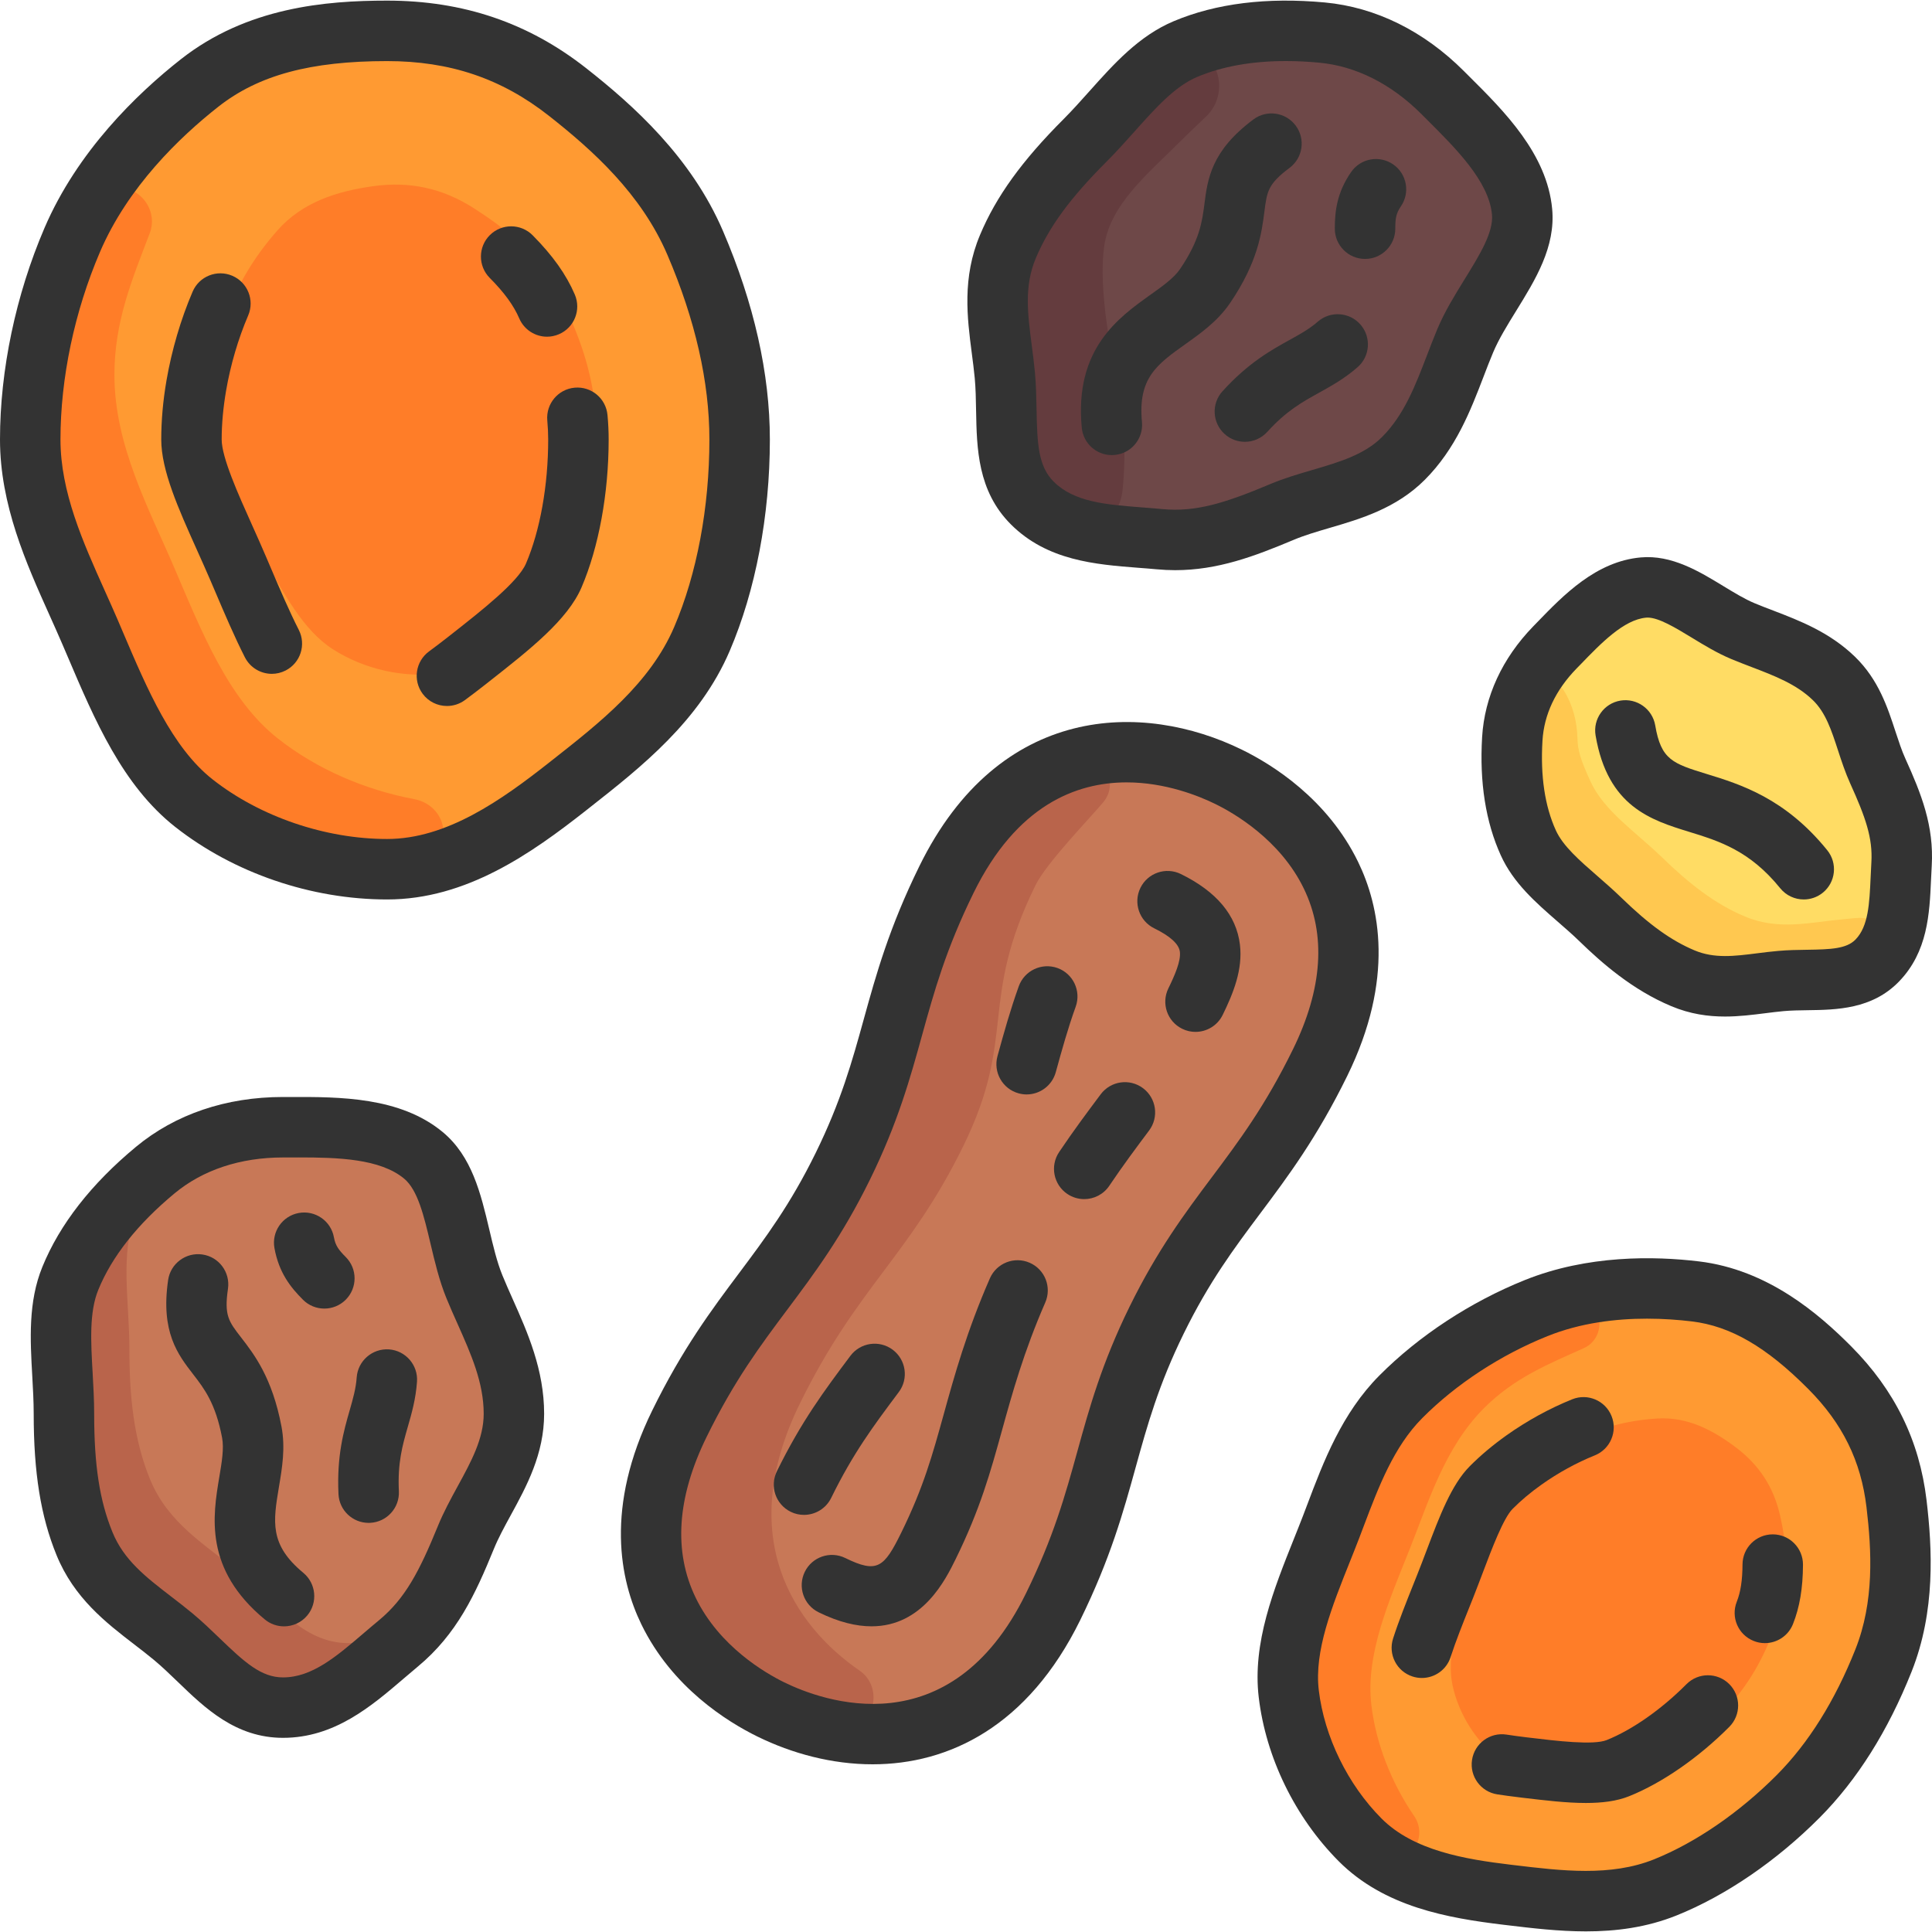 <svg width="50" height="50" viewBox="0 0 50 50" fill="none" xmlns="http://www.w3.org/2000/svg">
<g clip-path="url(#clip0_98_55)">
<path d="M19.13 11.375C19.13 13.195 18.8 15.03 18.154 16.537C17.437 18.21 15.963 19.343 14.67 20.36C13.289 21.447 11.772 22.496 10.007 22.496C8.243 22.496 6.388 21.873 5.006 20.786C3.714 19.77 3.03 18.017 2.312 16.345C1.666 14.838 0.77 13.195 0.77 11.375C0.77 9.556 1.211 7.718 1.857 6.212C2.574 4.539 3.86 3.165 5.153 2.148C6.535 1.062 8.243 0.798 10.007 0.798C11.772 0.798 13.296 1.295 14.678 2.382C15.97 3.399 17.262 4.615 17.98 6.287C18.626 7.794 19.13 9.555 19.13 11.375Z" fill="#FF9A32"/>
<path d="M15.369 10.284C15.517 11.341 15.49 12.432 15.268 13.356C15.023 14.381 14.33 15.149 13.724 15.835C13.077 16.57 12.354 17.292 11.415 17.423C10.476 17.555 9.438 17.331 8.614 16.802C7.843 16.308 7.336 15.341 6.819 14.423C6.353 13.596 5.742 12.708 5.594 11.651C5.447 10.594 5.532 9.494 5.754 8.571C6 7.545 6.573 6.652 7.178 5.965C7.826 5.231 8.714 4.951 9.653 4.819C10.593 4.688 11.444 4.863 12.268 5.392C13.039 5.886 13.826 6.496 14.343 7.414C14.81 8.241 15.221 9.227 15.369 10.284Z" fill="#FF7D28"/>
<path d="M11.466 21.414C11.404 21.034 11.101 20.753 10.723 20.682C9.443 20.442 8.196 19.903 7.197 19.117C5.905 18.101 5.22 16.348 4.503 14.676C3.857 13.169 2.961 11.526 2.961 9.706C2.961 8.306 3.423 7.225 3.878 6.029C3.974 5.776 3.942 5.492 3.795 5.265C3.791 5.26 3.788 5.255 3.785 5.25C3.437 4.715 2.651 4.741 2.327 5.29C2.152 5.586 1.994 5.893 1.857 6.211C1.211 7.718 0.77 9.555 0.77 11.375C0.77 13.195 1.667 14.838 2.313 16.345C3.03 18.017 3.714 19.77 5.007 20.786C6.286 21.793 7.97 22.401 9.614 22.485C9.994 22.505 10.373 22.484 10.745 22.428C11.223 22.356 11.543 21.891 11.466 21.414Z" fill="#FF7D28"/>
<path d="M46.57 46.488C45.545 47.512 44.326 48.36 43.114 48.845C41.768 49.383 40.3 49.191 39 49.036C37.61 48.87 36.165 48.606 35.171 47.613C34.178 46.619 33.484 45.225 33.318 43.834C33.163 42.534 33.764 41.162 34.302 39.817C34.786 38.604 35.207 37.174 36.232 36.15C37.257 35.125 38.539 34.339 39.752 33.854C41.097 33.316 42.595 33.266 43.895 33.422C45.285 33.588 46.395 34.401 47.389 35.395C48.383 36.389 48.961 37.527 49.127 38.917C49.282 40.217 49.326 41.63 48.788 42.975C48.303 44.187 47.595 45.463 46.57 46.488Z" fill="#FF9A32"/>
<path d="M45.066 43.756C44.554 44.434 43.925 45.033 43.281 45.428C42.565 45.867 41.742 45.91 41.015 45.955C40.237 46.004 39.423 46.004 38.82 45.549C38.217 45.094 37.759 44.383 37.593 43.622C37.437 42.91 37.696 42.08 37.922 41.271C38.125 40.543 38.281 39.699 38.793 39.021C39.305 38.342 39.973 37.771 40.617 37.376C41.333 36.937 42.159 36.757 42.887 36.711C43.665 36.662 44.323 37.005 44.926 37.46C45.529 37.915 45.91 38.493 46.076 39.255C46.231 39.967 46.331 40.753 46.105 41.562C45.902 42.291 45.579 43.077 45.066 43.756Z" fill="#FF7D28"/>
<path d="M36.602 47.825C36.781 47.576 36.769 47.247 36.596 46.995C36.01 46.139 35.612 45.133 35.491 44.128C35.336 42.828 35.937 41.456 36.475 40.11C36.96 38.898 37.381 37.468 38.405 36.443C39.194 35.655 40.062 35.306 40.992 34.889C41.189 34.801 41.331 34.622 41.376 34.412C41.377 34.407 41.377 34.402 41.379 34.398C41.484 33.901 41.027 33.472 40.535 33.599C40.27 33.667 40.008 33.751 39.751 33.854C38.539 34.338 37.256 35.125 36.232 36.149C35.207 37.174 34.786 38.604 34.302 39.816C33.764 41.162 33.163 42.534 33.318 43.834C33.472 45.121 34.078 46.412 34.955 47.385C35.158 47.61 35.383 47.812 35.624 47.99C35.935 48.219 36.376 48.137 36.602 47.825Z" fill="#FF7D28"/>
<path d="M36.306 11.866C35.436 12.736 34.183 12.822 33.163 13.25C32.016 13.732 31.096 14.057 29.992 13.954C28.782 13.841 27.554 13.868 26.703 13.017C25.852 12.166 26.105 10.921 25.993 9.71C25.89 8.606 25.59 7.529 26.072 6.383C26.501 5.363 27.201 4.501 28.072 3.631C28.942 2.76 29.646 1.699 30.667 1.27C31.813 0.788 33.1 0.74 34.204 0.843C35.415 0.956 36.473 1.545 37.324 2.396C38.176 3.248 39.267 4.27 39.38 5.48C39.482 6.585 38.391 7.671 37.909 8.818C37.48 9.838 37.177 10.995 36.306 11.866Z" fill="#6E4848"/>
<path d="M28.575 6.383C28.727 5.287 29.704 4.502 30.575 3.631C30.779 3.427 31.014 3.21 31.231 2.997C31.765 2.474 31.615 1.519 30.905 1.283C30.812 1.252 30.729 1.244 30.667 1.27C29.646 1.699 28.942 2.76 28.072 3.631C27.201 4.502 26.501 5.363 26.072 6.383C25.59 7.53 25.89 8.606 25.993 9.71C26.105 10.921 25.852 12.166 26.703 13.018C27.026 13.341 27.405 13.538 27.815 13.663C28.434 13.852 28.951 13.377 29.046 12.738C29.049 12.716 29.052 12.684 29.056 12.645C29.151 11.646 29.094 10.638 28.877 9.658C28.619 8.494 28.459 7.224 28.575 6.383Z" fill="#643C3E"/>
<path d="M13.362 36.625C13.362 37.856 12.536 38.802 12.118 39.827C11.648 40.979 11.228 41.858 10.374 42.566C9.438 43.342 8.59 44.23 7.386 44.23C6.182 44.23 5.481 43.17 4.545 42.394C3.692 41.686 2.718 41.137 2.248 39.985C1.83 38.961 1.716 37.856 1.716 36.625C1.716 35.394 1.464 34.145 1.882 33.121C2.352 31.969 3.228 31.025 4.082 30.317C5.017 29.541 6.182 29.209 7.386 29.209C8.59 29.209 10.084 29.161 11.02 29.937C11.873 30.645 11.87 32.185 12.34 33.337C12.758 34.361 13.362 35.394 13.362 36.625Z" fill="#C87857"/>
<path d="M47.451 17.559C48.135 18.224 48.232 19.175 48.584 19.952C48.979 20.825 49.25 21.524 49.199 22.363C49.144 23.282 49.196 24.215 48.571 24.859C47.945 25.503 46.992 25.307 46.075 25.389C45.238 25.464 44.428 25.688 43.544 25.319C42.757 24.99 42.085 24.455 41.401 23.791C40.717 23.127 39.892 22.589 39.54 21.812C39.145 20.94 39.075 19.962 39.126 19.123C39.181 18.204 39.602 17.402 40.227 16.758C40.853 16.113 41.602 15.288 42.52 15.206C43.356 15.131 44.21 15.963 45.094 16.333C45.88 16.662 46.767 16.895 47.451 17.559Z" fill="#FFDC64"/>
<path d="M47.692 23.791C46.855 23.865 46.045 24.09 45.161 23.72C44.374 23.392 43.702 22.857 43.018 22.193C42.334 21.529 41.509 20.99 41.157 20.214C40.905 19.656 40.833 19.433 40.824 19.105C40.813 18.677 40.708 18.256 40.484 17.891L40.479 17.882C40.232 17.479 39.624 17.5 39.427 17.93C39.258 18.299 39.152 18.698 39.126 19.123C39.076 19.962 39.145 20.94 39.54 21.812C39.892 22.589 40.717 23.127 41.401 23.791C42.085 24.455 42.758 24.99 43.544 25.319C44.428 25.688 45.238 25.464 46.075 25.389C46.993 25.307 47.945 25.503 48.571 24.859C48.88 24.541 48.807 24.095 48.633 23.956C48.305 23.693 48.168 23.748 47.692 23.791Z" fill="#FFC850"/>
<path d="M29.923 34.164C28.524 37.013 28.722 38.566 27.241 41.583C25.267 45.606 21.873 45.189 19.939 44.242C18.005 43.293 15.598 40.866 17.572 36.843C19.053 33.826 20.402 33.032 21.801 30.182C23.199 27.333 23.001 25.78 24.482 22.763C26.456 18.74 29.85 19.157 31.784 20.105C33.718 21.052 36.125 23.48 34.151 27.503C32.67 30.52 31.321 31.314 29.923 34.164Z" fill="#C87857"/>
<path d="M22.603 44.013C22.632 43.71 22.502 43.411 22.251 43.239C20.552 42.068 19.001 39.787 20.702 36.321C22.182 33.304 23.532 32.51 24.93 29.66C26.328 26.811 25.316 25.93 26.797 22.913C27.083 22.329 28.214 21.169 28.552 20.762C28.997 20.226 28.511 19.458 27.84 19.647C26.607 19.995 25.393 20.905 24.482 22.763C23.001 25.78 23.199 27.332 21.8 30.182C20.402 33.031 19.053 33.826 17.572 36.843C15.598 40.865 18.005 43.293 19.939 44.241C20.426 44.48 21.007 44.679 21.634 44.783C22.114 44.864 22.557 44.498 22.603 44.013Z" fill="#B9644B"/>
<path d="M9.019 42.524C7.815 42.524 7.114 41.465 6.178 40.688C5.325 39.98 4.351 39.431 3.881 38.279C3.463 37.255 3.349 36.151 3.349 34.919C3.349 33.688 3.097 32.44 3.515 31.415C3.686 30.995 3.923 30.613 4.181 30.25C4.149 30.275 4.113 30.291 4.081 30.318C3.228 31.026 2.352 31.969 1.882 33.121C1.464 34.145 1.716 35.394 1.716 36.625C1.716 37.856 1.83 38.961 2.248 39.985C2.718 41.137 3.691 41.686 4.545 42.394C5.481 43.17 6.182 44.23 7.386 44.23C8.59 44.23 9.438 43.343 10.374 42.566C10.784 42.227 11.09 41.845 11.353 41.416C10.651 42.006 9.939 42.524 9.019 42.524Z" fill="#B9644B"/>
<path d="M13.002 33.005C12.861 32.659 12.765 32.253 12.664 31.824C12.443 30.891 12.215 29.927 11.458 29.298C10.355 28.384 8.785 28.387 7.523 28.39L7.324 28.39C5.852 28.39 4.537 28.836 3.52 29.679C2.361 30.64 1.545 31.686 1.096 32.788C0.726 33.693 0.782 34.669 0.835 35.612C0.853 35.935 0.872 36.27 0.872 36.588C0.872 38.116 1.054 39.244 1.462 40.244C1.916 41.358 2.746 41.997 3.478 42.56C3.655 42.696 3.822 42.825 3.984 42.959C4.193 43.133 4.393 43.326 4.605 43.53C5.307 44.208 6.103 44.975 7.324 44.975C8.654 44.975 9.606 44.161 10.446 43.442C10.567 43.338 10.689 43.234 10.812 43.132C11.827 42.29 12.304 41.254 12.781 40.086C12.896 39.804 13.053 39.516 13.22 39.21C13.624 38.471 14.082 37.632 14.082 36.588C14.082 35.448 13.652 34.48 13.271 33.626C13.175 33.411 13.085 33.207 13.002 33.005ZM11.847 38.46C11.667 38.79 11.48 39.132 11.332 39.495C10.852 40.671 10.485 41.37 9.813 41.928C9.683 42.035 9.556 42.144 9.428 42.253C8.703 42.874 8.076 43.411 7.324 43.411C6.763 43.411 6.338 43.028 5.691 42.404C5.468 42.189 5.237 41.967 4.983 41.755C4.799 41.603 4.613 41.459 4.433 41.321C3.774 40.814 3.206 40.376 2.911 39.653C2.578 38.839 2.437 37.922 2.437 36.589C2.437 36.226 2.416 35.869 2.397 35.524C2.351 34.718 2.308 33.957 2.544 33.38C2.896 32.519 3.56 31.678 4.519 30.883C5.251 30.276 6.221 29.955 7.324 29.955L7.526 29.955C7.596 29.955 7.665 29.954 7.735 29.954C8.743 29.954 9.836 29.986 10.459 30.503C10.812 30.796 10.972 31.471 11.141 32.184C11.252 32.653 11.366 33.138 11.553 33.596C11.645 33.821 11.745 34.046 11.842 34.263C12.19 35.043 12.518 35.781 12.518 36.589C12.518 37.233 12.192 37.829 11.847 38.46Z" fill="#333333"/>
<path d="M7.849 40.704C6.969 39.976 7.069 39.382 7.219 38.481C7.303 37.984 7.389 37.469 7.285 36.92C7.046 35.656 6.579 35.052 6.238 34.611C5.918 34.198 5.799 34.044 5.9 33.353C5.962 32.925 5.666 32.528 5.238 32.466C4.811 32.404 4.413 32.7 4.351 33.127C4.155 34.475 4.604 35.056 5 35.568C5.284 35.936 5.579 36.316 5.748 37.21C5.8 37.486 5.74 37.844 5.676 38.223C5.508 39.229 5.276 40.607 6.852 41.91C6.998 42.031 7.175 42.09 7.35 42.09C7.576 42.09 7.799 41.993 7.954 41.806C8.229 41.473 8.182 40.98 7.849 40.704Z" fill="#333333"/>
<path d="M10.067 34.922C9.636 34.893 9.262 35.217 9.231 35.648C9.211 35.936 9.136 36.196 9.05 36.498C8.899 37.022 8.712 37.675 8.76 38.668C8.78 39.087 9.126 39.412 9.541 39.412C9.554 39.412 9.567 39.412 9.579 39.411C10.011 39.39 10.344 39.023 10.323 38.592C10.287 37.858 10.416 37.407 10.553 36.929C10.655 36.575 10.76 36.209 10.792 35.758C10.822 35.327 10.498 34.953 10.067 34.922Z" fill="#333333"/>
<path d="M8.947 32.531C8.764 32.347 8.681 32.236 8.642 32.022C8.565 31.597 8.158 31.315 7.732 31.392C7.307 31.47 7.025 31.877 7.103 32.302C7.219 32.943 7.526 33.322 7.841 33.637C7.993 33.79 8.194 33.866 8.394 33.866C8.594 33.866 8.794 33.79 8.947 33.637C9.253 33.331 9.253 32.836 8.947 32.531Z" fill="#333333"/>
<path d="M49.309 19.629C49.216 19.424 49.139 19.188 49.057 18.939C48.85 18.306 48.616 17.588 48.008 16.998C47.352 16.361 46.574 16.063 45.888 15.8C45.72 15.736 45.561 15.675 45.408 15.611C45.154 15.505 44.883 15.34 44.597 15.166C43.972 14.786 43.263 14.354 42.462 14.426C41.304 14.53 40.46 15.404 39.781 16.106L39.678 16.212C38.877 17.038 38.42 18.028 38.357 19.076C38.287 20.245 38.449 21.274 38.84 22.135C39.164 22.852 39.748 23.36 40.312 23.851C40.508 24.022 40.694 24.183 40.868 24.352C41.449 24.917 42.246 25.619 43.254 26.04C43.743 26.245 44.206 26.308 44.643 26.308C45.008 26.308 45.353 26.264 45.679 26.223C45.845 26.202 46.002 26.182 46.157 26.168C46.355 26.15 46.562 26.147 46.782 26.144C47.524 26.134 48.448 26.121 49.144 25.404C49.892 24.633 49.936 23.643 49.975 22.769C49.98 22.65 49.985 22.53 49.993 22.41C50.055 21.371 49.72 20.536 49.309 19.629ZM48.431 22.316C48.423 22.444 48.417 22.573 48.412 22.7C48.381 23.382 48.355 23.97 48.022 24.314C47.789 24.554 47.391 24.571 46.76 24.58C46.521 24.583 46.274 24.587 46.017 24.61C45.834 24.626 45.656 24.648 45.483 24.67C44.886 24.746 44.37 24.811 43.858 24.597C43.252 24.343 42.684 23.935 41.958 23.23C41.753 23.031 41.543 22.848 41.34 22.671C40.882 22.272 40.449 21.896 40.265 21.489C39.98 20.863 39.864 20.082 39.919 19.17C39.96 18.491 40.256 17.863 40.8 17.302L40.906 17.194C41.43 16.651 42.024 16.036 42.601 15.985C42.614 15.983 42.627 15.983 42.64 15.983C42.929 15.983 43.363 16.247 43.784 16.503C44.107 16.7 44.441 16.903 44.804 17.055C44.979 17.128 45.157 17.196 45.329 17.262C45.927 17.491 46.492 17.707 46.918 18.121C47.248 18.441 47.397 18.897 47.569 19.424C47.66 19.703 47.755 19.991 47.883 20.275C48.284 21.159 48.468 21.69 48.431 22.316Z" fill="#333333"/>
<path d="M44.183 20.035C43.289 19.76 42.989 19.667 42.837 18.772C42.764 18.347 42.36 18.06 41.934 18.132C41.508 18.205 41.221 18.609 41.294 19.035C41.608 20.879 42.731 21.225 43.722 21.53C44.489 21.767 45.282 22.011 46.072 22.988C46.227 23.179 46.453 23.278 46.681 23.278C46.854 23.278 47.028 23.221 47.173 23.104C47.509 22.833 47.561 22.34 47.289 22.004C46.199 20.656 45.034 20.297 44.183 20.035Z" fill="#333333"/>
<path d="M25.226 9.783C25.251 10.054 25.256 10.332 25.261 10.626C25.279 11.601 25.298 12.707 26.162 13.571C27.103 14.511 28.352 14.608 29.454 14.694C29.613 14.706 29.773 14.718 29.932 14.733C30.096 14.748 30.256 14.756 30.412 14.756C31.513 14.756 32.46 14.4 33.478 13.972C33.758 13.854 34.074 13.761 34.408 13.663C35.217 13.426 36.133 13.157 36.872 12.419C37.678 11.613 38.058 10.623 38.393 9.751C38.477 9.531 38.557 9.323 38.642 9.121C38.787 8.777 39.005 8.422 39.237 8.047C39.741 7.231 40.261 6.388 40.17 5.408C40.038 3.982 38.925 2.874 38.03 1.984L37.889 1.843C36.849 0.802 35.603 0.187 34.289 0.064C32.789 -0.075 31.473 0.087 30.375 0.549C29.474 0.928 28.824 1.656 28.194 2.361C27.979 2.602 27.755 2.852 27.53 3.078C26.45 4.158 25.781 5.084 25.363 6.08C24.896 7.189 25.031 8.227 25.15 9.143C25.179 9.365 25.206 9.573 25.226 9.783ZM26.805 6.686C27.146 5.875 27.694 5.127 28.637 4.184C28.893 3.928 29.131 3.661 29.362 3.403C29.899 2.802 30.407 2.233 30.982 1.991C31.632 1.718 32.401 1.58 33.276 1.58C33.554 1.58 33.844 1.594 34.143 1.622C35.09 1.711 36.003 2.17 36.783 2.949L36.926 3.092C37.679 3.842 38.532 4.691 38.612 5.553C38.655 6.011 38.291 6.601 37.906 7.224C37.653 7.634 37.391 8.058 37.199 8.514C37.105 8.739 37.017 8.968 36.932 9.19C36.626 9.987 36.337 10.741 35.765 11.312C35.309 11.768 34.657 11.959 33.967 12.162C33.606 12.267 33.233 12.377 32.872 12.529C31.701 13.021 30.947 13.257 30.077 13.175C29.91 13.159 29.742 13.146 29.575 13.133C28.623 13.06 27.8 12.996 27.268 12.464C26.872 12.067 26.842 11.496 26.826 10.597C26.82 10.288 26.814 9.967 26.784 9.638C26.762 9.4 26.731 9.167 26.702 8.941C26.595 8.118 26.503 7.406 26.805 6.686Z" fill="#333333"/>
<path d="M28.774 11.778C28.799 11.778 28.823 11.777 28.849 11.774C29.279 11.734 29.594 11.352 29.554 10.922C29.446 9.784 29.937 9.434 30.68 8.905C31.091 8.612 31.515 8.309 31.831 7.847C32.555 6.784 32.652 6.027 32.723 5.473C32.789 4.956 32.814 4.762 33.373 4.345C33.719 4.087 33.791 3.596 33.532 3.25C33.274 2.904 32.784 2.832 32.438 3.091C31.346 3.905 31.253 4.633 31.171 5.275C31.111 5.736 31.05 6.213 30.538 6.965C30.38 7.197 30.084 7.407 29.771 7.63C28.941 8.223 27.803 9.034 27.996 11.069C28.035 11.475 28.375 11.778 28.774 11.778Z" fill="#333333"/>
<path d="M31.638 10.126C31.347 10.446 31.372 10.941 31.692 11.231C31.841 11.367 32.029 11.434 32.217 11.434C32.43 11.434 32.642 11.347 32.797 11.177C33.29 10.633 33.701 10.405 34.135 10.165C34.457 9.986 34.79 9.802 35.132 9.505C35.459 9.222 35.493 8.727 35.21 8.401C34.927 8.075 34.433 8.04 34.106 8.323C33.889 8.513 33.652 8.644 33.377 8.796C32.9 9.06 32.305 9.389 31.638 10.126Z" fill="#333333"/>
<path d="M35.328 6.701C35.76 6.701 36.11 6.35 36.11 5.918C36.11 5.659 36.13 5.522 36.253 5.343C36.499 4.988 36.411 4.501 36.056 4.255C35.7 4.009 35.213 4.097 34.967 4.452C34.596 4.988 34.545 5.473 34.545 5.918C34.545 6.35 34.895 6.701 35.328 6.701Z" fill="#333333"/>
<path d="M18.885 16.845C19.555 15.282 19.924 13.34 19.924 11.375C19.924 9.672 19.516 7.856 18.711 5.979C17.891 4.068 16.39 2.724 15.173 1.767C13.675 0.589 11.989 0.016 10.019 0.016C8.432 0.016 6.391 0.188 4.681 1.533C3.54 2.43 2.002 3.917 1.15 5.903C0.408 7.633 0 9.577 0 11.375C0 13.068 0.681 14.584 1.282 15.922C1.393 16.17 1.503 16.413 1.606 16.654L1.75 16.99C2.449 18.632 3.172 20.329 4.535 21.401C6.052 22.594 8.051 23.278 10.02 23.278C12.066 23.278 13.749 22.089 15.166 20.975L15.252 20.907C16.589 19.856 18.105 18.665 18.885 16.845ZM14.285 19.677L14.199 19.745C12.988 20.697 11.566 21.713 10.019 21.713C8.419 21.713 6.73 21.137 5.502 20.171C4.455 19.347 3.811 17.837 3.189 16.377L3.044 16.037C2.936 15.787 2.821 15.53 2.709 15.281C2.147 14.028 1.565 12.732 1.565 11.375C1.565 9.784 1.928 8.059 2.588 6.52C3.31 4.837 4.651 3.548 5.649 2.763C6.688 1.945 8.036 1.581 10.019 1.581C11.647 1.581 12.977 2.031 14.206 2.997C15.343 3.892 16.596 5.018 17.272 6.595C17.994 8.277 18.359 9.885 18.359 11.375C18.359 13.133 18.035 14.856 17.447 16.229C16.824 17.681 15.533 18.696 14.285 19.677Z" fill="#333333"/>
<path d="M7.027 14.741L6.878 14.392C6.767 14.132 6.653 13.877 6.516 13.572C6.169 12.8 5.737 11.839 5.737 11.375C5.737 10.975 5.776 10.55 5.851 10.111C5.966 9.442 6.164 8.769 6.423 8.164C6.593 7.767 6.409 7.307 6.012 7.137C5.615 6.967 5.155 7.15 4.985 7.548C4.678 8.263 4.445 9.058 4.309 9.845C4.218 10.372 4.173 10.887 4.173 11.375C4.173 12.174 4.617 13.164 5.088 14.213C5.222 14.511 5.333 14.76 5.44 15.008L5.588 15.354C5.802 15.857 6.069 16.483 6.338 17.012C6.477 17.283 6.751 17.439 7.036 17.439C7.156 17.439 7.277 17.411 7.391 17.353C7.776 17.157 7.929 16.686 7.732 16.3C7.487 15.82 7.232 15.222 7.027 14.741Z" fill="#333333"/>
<path d="M13.438 8.24C13.565 8.536 13.854 8.714 14.157 8.714C14.26 8.714 14.364 8.693 14.465 8.65C14.862 8.48 15.046 8.02 14.876 7.623C14.652 7.102 14.306 6.615 13.785 6.089C13.48 5.782 12.985 5.78 12.678 6.084C12.371 6.388 12.369 6.884 12.673 7.191C13.052 7.572 13.294 7.906 13.438 8.24Z" fill="#333333"/>
<path d="M14.872 10.033C14.442 10.072 14.125 10.453 14.164 10.883C14.179 11.05 14.187 11.216 14.187 11.375C14.187 12.563 13.977 13.732 13.612 14.585C13.409 15.059 12.465 15.801 11.706 16.397L11.62 16.465C11.437 16.608 11.264 16.741 11.104 16.858C10.755 17.114 10.68 17.604 10.936 17.952C11.089 18.161 11.327 18.271 11.567 18.271C11.728 18.271 11.89 18.222 12.03 18.12C12.204 17.992 12.391 17.849 12.587 17.695L12.673 17.627C13.71 16.812 14.69 16.042 15.05 15.201C15.496 14.162 15.752 12.767 15.752 11.375C15.752 11.169 15.742 10.956 15.722 10.742C15.683 10.311 15.303 9.994 14.872 10.033Z" fill="#333333"/>
<path d="M47.908 34.843C47.071 34.002 45.752 32.859 43.97 32.645C42.809 32.505 41.085 32.476 39.462 33.128C38.058 33.692 36.721 34.569 35.698 35.598C34.726 36.575 34.251 37.829 33.833 38.936C33.757 39.137 33.682 39.335 33.605 39.527L33.497 39.798C32.962 41.134 32.409 42.516 32.576 43.927C32.762 45.487 33.515 47.031 34.642 48.165C35.826 49.354 37.467 49.639 38.913 49.813L38.998 49.823C39.647 49.901 40.337 49.984 41.044 49.984C41.817 49.984 42.61 49.885 43.391 49.571C44.662 49.06 45.977 48.161 47.093 47.04C48.062 46.065 48.862 44.795 49.471 43.264C50.096 41.694 50.006 40.067 49.859 38.825C49.675 37.281 49.037 35.979 47.908 34.843ZM48.017 42.686C47.487 44.019 46.803 45.112 45.984 45.936C45.014 46.91 43.886 47.685 42.808 48.119C41.685 48.57 40.414 48.417 39.185 48.269L39.1 48.259C37.915 48.117 36.581 47.895 35.752 47.061C34.879 46.184 34.273 44.943 34.13 43.742C34.01 42.727 34.466 41.587 34.95 40.379L35.059 40.105C35.139 39.905 35.217 39.699 35.296 39.489C35.677 38.482 36.071 37.441 36.807 36.701C37.683 35.82 38.834 35.067 40.046 34.58C40.905 34.234 41.819 34.127 42.623 34.127C43.049 34.127 43.444 34.157 43.784 34.198C44.785 34.318 45.715 34.858 46.798 35.947C47.684 36.837 48.163 37.81 48.305 39.009C48.439 40.133 48.509 41.449 48.017 42.686Z" fill="#333333"/>
<path d="M43.646 43.586C42.996 44.24 42.243 44.767 41.581 45.033C41.24 45.17 40.28 45.055 39.578 44.97L39.492 44.96C39.312 44.938 39.142 44.915 38.988 44.891C38.561 44.825 38.161 45.119 38.096 45.546C38.03 45.973 38.323 46.372 38.75 46.438C38.921 46.464 39.108 46.49 39.305 46.513L39.392 46.524C39.972 46.593 40.534 46.661 41.041 46.661C41.46 46.661 41.842 46.615 42.164 46.485C43.016 46.143 43.961 45.488 44.755 44.69C45.06 44.383 45.059 43.888 44.752 43.583C44.446 43.279 43.951 43.28 43.646 43.586Z" fill="#333333"/>
<path d="M38.386 40.67C38.607 40.087 38.909 39.288 39.145 39.051C39.362 38.832 39.615 38.62 39.896 38.421C40.325 38.116 40.801 37.855 41.273 37.665C41.674 37.504 41.868 37.048 41.707 36.648C41.546 36.247 41.091 36.052 40.69 36.213C40.105 36.448 39.518 36.77 38.99 37.145C38.637 37.396 38.316 37.665 38.036 37.947C37.564 38.421 37.253 39.245 36.923 40.117C36.84 40.335 36.758 40.551 36.675 40.76L36.564 41.038C36.402 41.444 36.199 41.949 36.053 42.404C35.92 42.815 36.146 43.256 36.557 43.388C36.637 43.414 36.718 43.426 36.797 43.426C37.128 43.426 37.435 43.216 37.542 42.884C37.672 42.481 37.863 42.003 38.017 41.619L38.129 41.339C38.215 41.121 38.3 40.897 38.386 40.67Z" fill="#333333"/>
<path d="M45.882 39.709C45.881 39.709 45.88 39.709 45.878 39.709C45.448 39.709 45.098 40.057 45.096 40.488C45.094 40.896 45.047 41.202 44.948 41.452C44.788 41.854 44.984 42.309 45.386 42.468C45.48 42.506 45.578 42.524 45.674 42.524C45.986 42.524 46.28 42.337 46.402 42.031C46.576 41.593 46.658 41.105 46.661 40.495C46.663 40.063 46.314 39.711 45.882 39.709Z" fill="#333333"/>
<path d="M34.865 27.848C36.101 25.33 35.701 23.446 35.149 22.309C34.354 20.673 32.923 19.785 32.141 19.402C29.587 18.15 25.867 18.189 23.792 22.418C23.009 24.014 22.676 25.214 22.355 26.375C22.053 27.467 21.767 28.499 21.11 29.837C20.453 31.176 19.812 32.033 19.133 32.941C18.411 33.905 17.665 34.903 16.882 36.498C15.646 39.016 16.046 40.9 16.598 42.037C17.393 43.673 18.824 44.56 19.607 44.944C20.497 45.38 21.528 45.66 22.583 45.66C24.553 45.66 26.603 44.683 27.956 41.928C28.739 40.332 29.071 39.132 29.392 37.971C29.695 36.879 29.98 35.847 30.637 34.508C31.294 33.17 31.935 32.312 32.614 31.405C33.336 30.441 34.082 29.443 34.865 27.848ZM29.232 33.819C28.511 35.289 28.192 36.44 27.884 37.554C27.568 38.695 27.27 39.774 26.551 41.238C24.581 45.253 21.265 44.014 20.296 43.539C19.811 43.301 18.618 42.613 18.006 41.353C17.424 40.155 17.518 38.753 18.287 37.187C19.005 35.723 19.676 34.827 20.386 33.878C21.078 32.953 21.794 31.997 22.515 30.527C23.237 29.057 23.555 27.905 23.863 26.792C24.179 25.65 24.478 24.572 25.196 23.108C26.309 20.84 27.851 20.248 29.157 20.248C30.163 20.248 31.03 20.6 31.452 20.807C31.936 21.044 33.13 21.733 33.741 22.992C34.324 24.191 34.229 25.592 33.461 27.158C32.742 28.623 32.072 29.519 31.362 30.467C30.669 31.392 29.954 32.349 29.232 33.819Z" fill="#333333"/>
<path d="M30.561 22.62C30.173 22.43 29.704 22.59 29.514 22.978C29.324 23.366 29.484 23.835 29.872 24.025C30.288 24.229 30.511 24.433 30.535 24.633C30.564 24.872 30.401 25.245 30.238 25.578C30.047 25.966 30.207 26.435 30.595 26.625C30.706 26.68 30.823 26.705 30.939 26.705C31.228 26.705 31.506 26.545 31.642 26.268C31.92 25.701 32.167 25.088 32.089 24.445C31.997 23.686 31.483 23.072 30.561 22.62Z" fill="#333333"/>
<path d="M26.648 32.68C26.252 32.507 25.791 32.688 25.618 33.084C25.016 34.462 24.702 35.595 24.425 36.596C24.131 37.656 23.9 38.494 23.328 39.658C22.88 40.571 22.706 40.728 21.875 40.321C21.487 40.131 21.018 40.291 20.828 40.679C20.638 41.067 20.798 41.535 21.186 41.726C21.712 41.984 22.165 42.089 22.555 42.089C23.878 42.089 24.472 40.879 24.733 40.348C25.369 39.052 25.63 38.107 25.933 37.013C26.196 36.063 26.494 34.986 27.051 33.71C27.224 33.314 27.044 32.853 26.648 32.68Z" fill="#333333"/>
<path d="M29.581 28.162C29.235 27.903 28.745 27.974 28.486 28.32C28.143 28.779 27.788 29.253 27.411 29.814C27.169 30.172 27.265 30.659 27.623 30.9C27.758 30.99 27.909 31.033 28.059 31.033C28.311 31.033 28.558 30.912 28.709 30.687C29.064 30.159 29.407 29.701 29.739 29.257C29.998 28.911 29.927 28.421 29.581 28.162Z" fill="#333333"/>
<path d="M21.51 38.768C22.081 37.603 22.602 36.907 23.261 36.026C23.52 35.681 23.449 35.19 23.103 34.931C22.757 34.672 22.267 34.743 22.008 35.089C21.328 35.998 20.741 36.783 20.105 38.078C19.915 38.466 20.075 38.935 20.463 39.125C20.573 39.18 20.691 39.205 20.807 39.205C21.096 39.205 21.374 39.044 21.51 38.768Z" fill="#333333"/>
<path d="M27.839 26.053C27.985 25.646 27.773 25.198 27.367 25.052C26.96 24.907 26.512 25.118 26.366 25.524C26.143 26.147 25.983 26.723 25.815 27.332C25.7 27.749 25.944 28.18 26.36 28.295C26.43 28.314 26.5 28.324 26.569 28.324C26.912 28.324 27.227 28.096 27.323 27.75C27.483 27.169 27.635 26.62 27.839 26.053Z" fill="#333333"/>
</g>
<defs>
<clipPath id="clip0_98_55">
<rect width="50" height="50" fill="white"/>
</clipPath>
</defs>
</svg>
